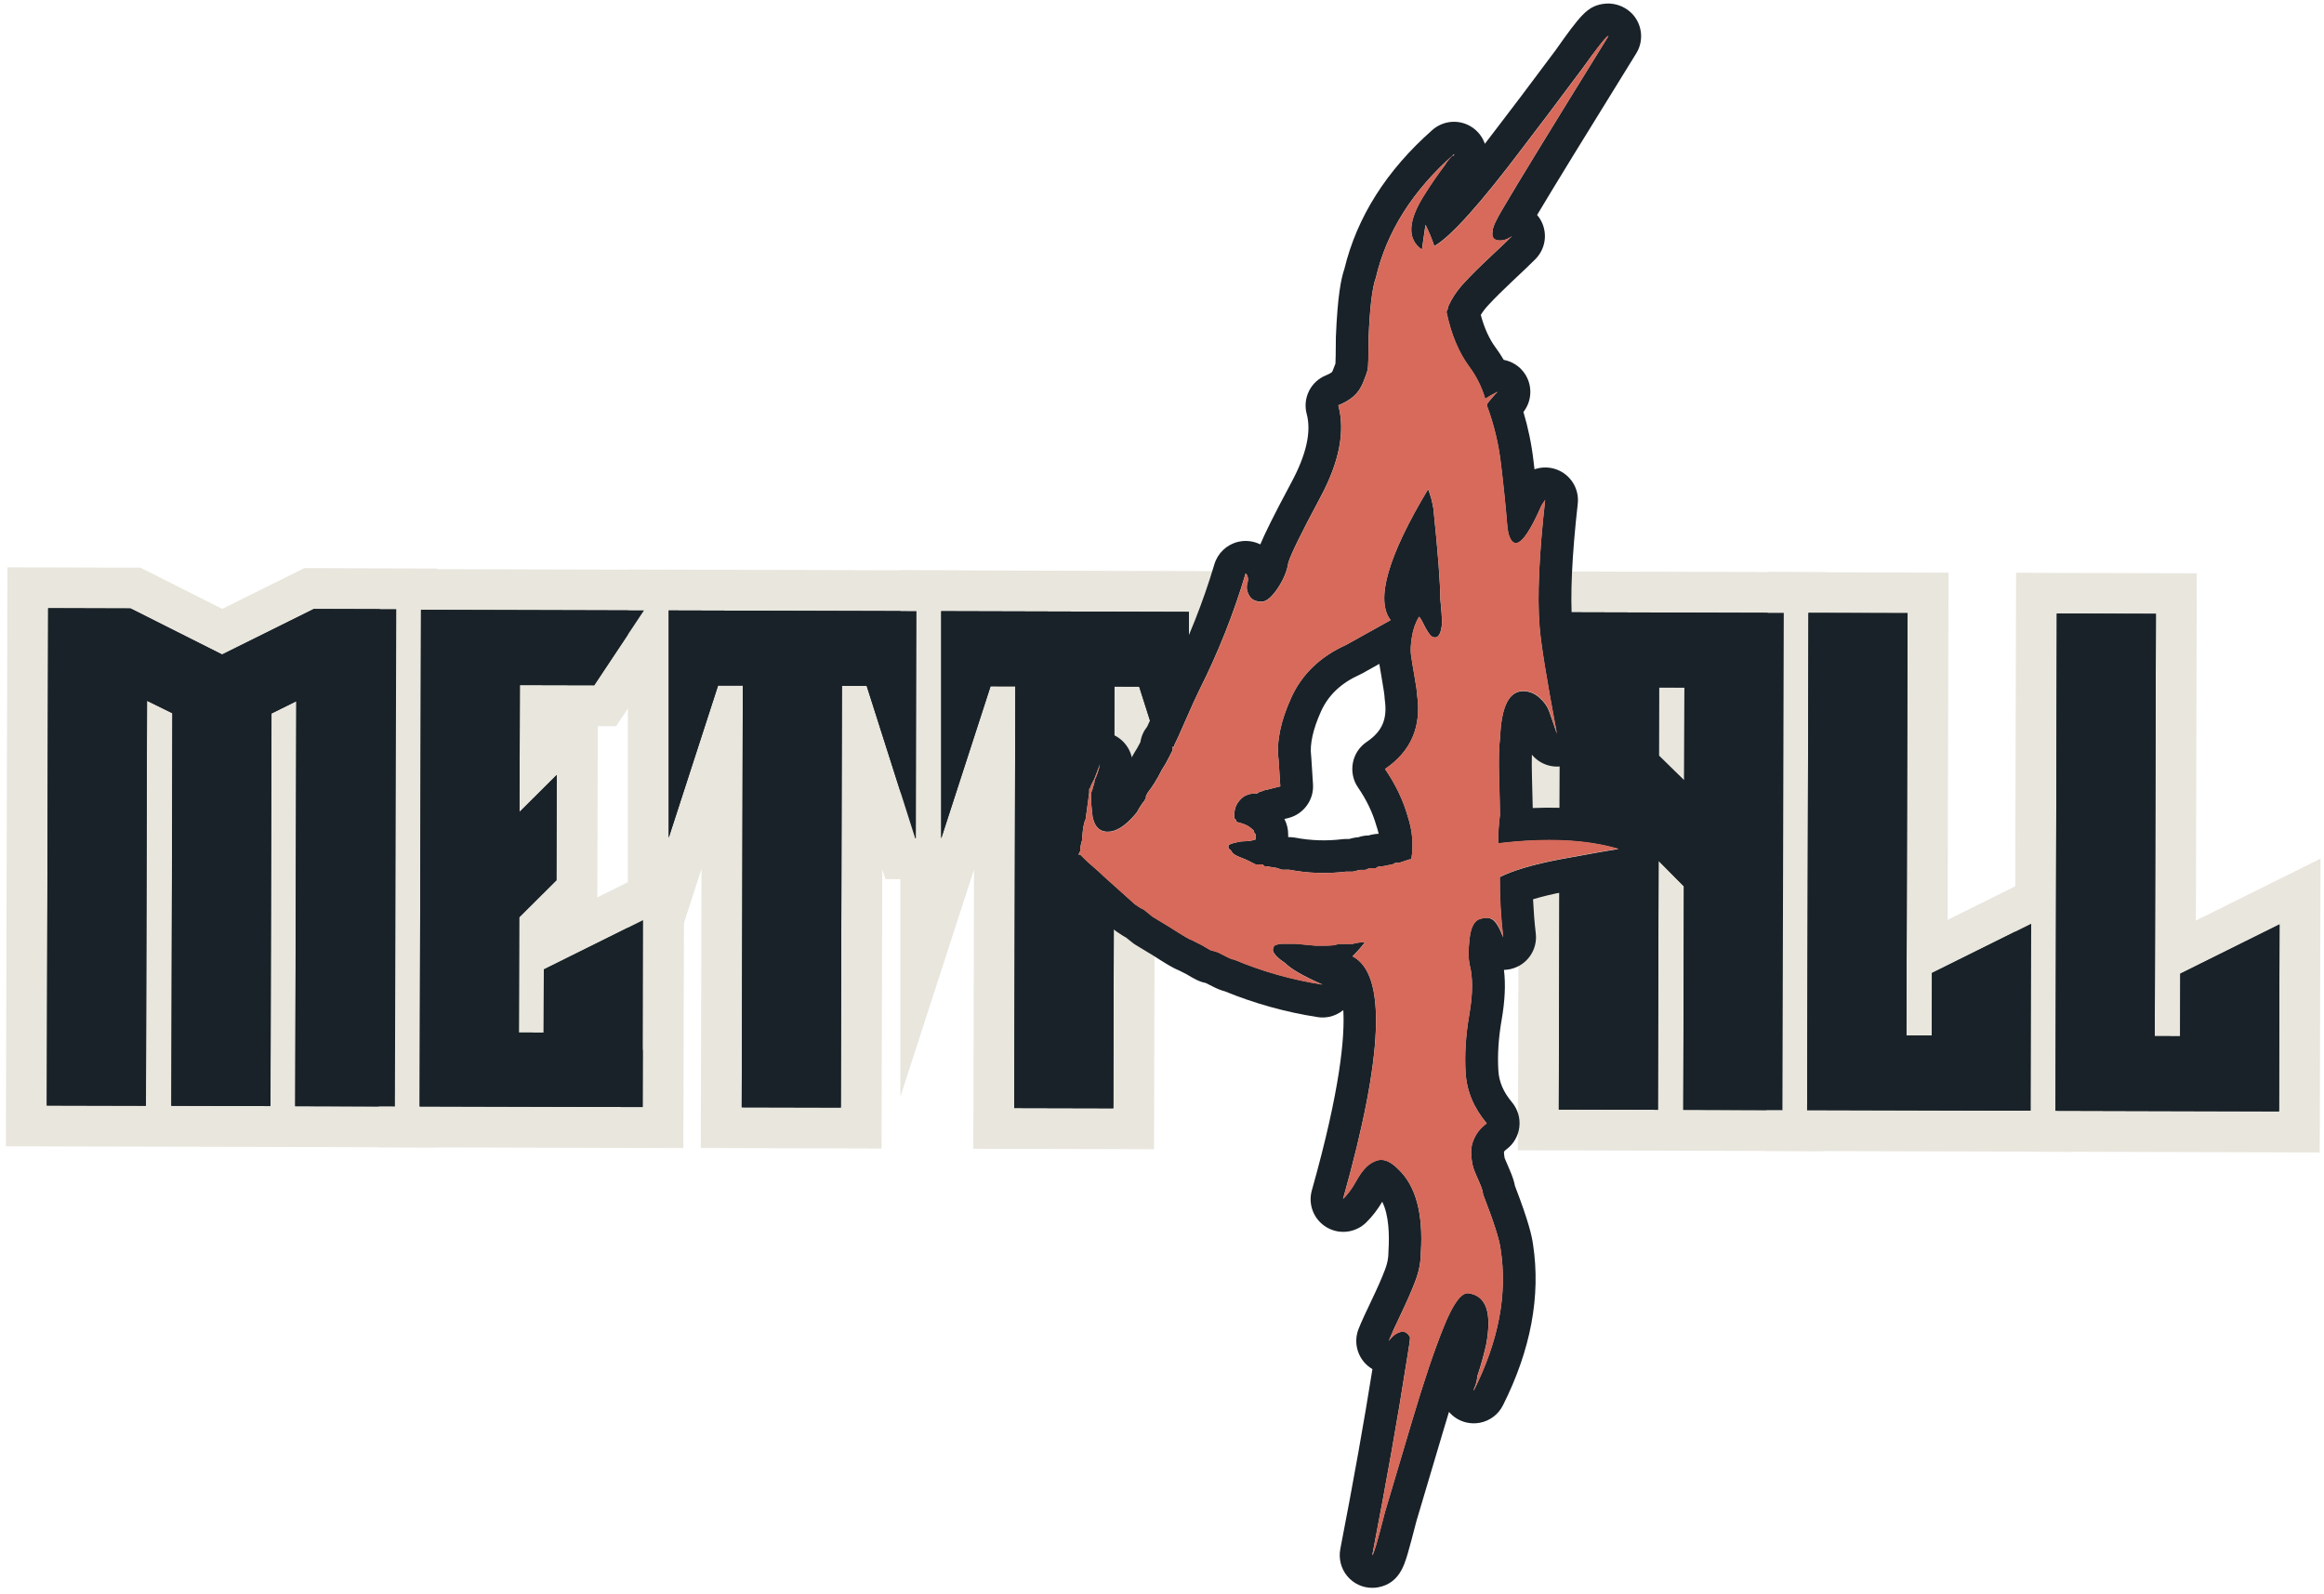 <?xml version="1.0" encoding="utf-8"?>
<!-- Generator: Adobe Illustrator 27.2.0, SVG Export Plug-In . SVG Version: 6.00 Build 0)  -->
<svg version="1.1" xmlns="http://www.w3.org/2000/svg" xmlns:xlink="http://www.w3.org/1999/xlink" x="0px" y="0px"
	 viewBox="0 0 382 262" style="enable-background:new 0 0 450 450;" xml:space="preserve">
<g transform="translate(-32, -92)">
	<g id="Background">
	</g>
	<g id="Objects">
		<g>
			<g>
				<g>
					<polygon style="fill:#192228;" points="36.34,277.08 36.57,188.63 54.26,188.68 68.51,195.85 82.81,188.75 100.49,188.8 
						100.26,277.25 				"/>
					<path style="fill:#E8E6DD;" d="M39.92,191.99l13.54,0.04l15.05,7.57l15.09-7.49l13.54,0.04l-0.22,81.75l-16.39-0.04l0.18-66.58
						l-4.08,2.02l-0.17,64.54l-16.29-0.04l0.17-64.54l-4.17-2.05l-0.18,66.58l-16.29-0.04L39.92,191.99 M33.23,185.27l-0.02,6.71
						l-0.22,81.75l-0.02,6.71l6.71,0.02l16.29,0.04l4.84,0.01l12.98,0.03l0,0l0.09,0l2.54,0.01l6.71,0.02l13.76,0.04l6.71,0.02
						l0.02-6.71l0.22-81.75l0.02-6.71l-6.71-0.02l-13.54-0.04l-1.58,0l-1.42,0.7l-12.08,6l-12.05-6.07l-1.41-0.71l-1.58,0
						l-13.54-0.04L33.23,185.27L33.23,185.27z"/>
				</g>
				<g>
					<polygon style="fill:#192228;" points="97.62,277.25 97.85,188.89 144.09,189.02 131.46,208.01 120.8,207.98 120.77,217.4 
						126.9,211.31 126.83,238.1 120.7,244.19 120.69,247.96 141.08,237.84 140.97,277.36 				"/>
					<path style="fill:#E8E6DD;" d="M101.2,192.26l36.65,0.1l-8.18,12.3l-12.22-0.03l-0.06,20.87l6.12-6.09l-0.05,17.31l-6.12,6.09
						l-0.05,18.94l4.07,0.01l0.03-10.38l16.31-8.1L137.63,274l-36.65-0.1L101.2,192.26 M94.51,185.53l-0.02,6.71l-0.22,81.65
						l-0.02,6.71l6.71,0.02l36.65,0.1l6.71,0.02l0.02-6.71l0.08-30.74l0.03-10.85l-9.72,4.83l-4.58,2.27l0.03-0.03l0.01-2.78
						l0.05-17.31l0.02-8.05l3.01,0.01l2-3l8.18-12.3l6.91-10.39l-12.47-0.03l-36.65-0.1L94.51,185.53L94.51,185.53z"/>
				</g>
				<g>
					<polygon style="fill:#192228;" points="150.55,277.39 150.72,213.43 138.57,250.95 138.56,189 186,189.13 185.88,233.2 
						180.08,233.18 179.24,230.85 173.72,213.49 173.55,277.45 				"/>
					<path style="fill:#E8E6DD;" d="M141.92,192.36l40.72,0.11l-0.1,37.36l-0.1,0l-7.98-25.07l-4.07-0.01l-0.18,69.33l-16.29-0.04
						l0.18-69.33l-4.07-0.01l-8.11,25.02L141.92,192.36 M135.21,185.64l0,6.72l0,37.36l0,42.44l12.1-37.33l-0.1,39.19l-0.02,6.71
						l6.71,0.02l16.29,0.04l6.71,0.02l0.02-6.71l0.1-39.19l0.51,1.62l4.89,0.01l0.1,0l6.71,0.02l0.02-6.71l0.1-37.36l0.02-6.71
						l-6.71-0.02l-40.72-0.11L135.21,185.64L135.21,185.64z"/>
				</g>
				<g>
					<polygon style="fill:#192228;" points="195.34,277.51 195.51,213.55 183.36,251.07 183.35,189.12 230.79,189.25 230.67,233.28 
						224.88,233.33 224.03,230.97 218.51,213.61 218.34,277.57 				"/>
					<path style="fill:#E8E6DD;" d="M186.71,192.48l40.72,0.11l-0.1,37.36l-0.1,0l-7.98-25.07l-4.07-0.01l-0.18,69.33l-16.29-0.04
						l0.18-69.33l-4.07-0.01l-8.11,25.02L186.71,192.48 M180,185.76l0,6.72l0,37.36l0,42.44l12.1-37.33l-0.1,39.19l-0.02,6.71
						l6.71,0.02l16.29,0.04l6.71,0.02l0.02-6.71l0.1-39.19l0.51,1.62l4.89,0.01l0.1,0l6.71,0.02l0.02-6.71l0.1-37.36l0.02-6.71
						l-6.71-0.02l-40.72-0.11L180,185.76L180,185.76z"/>
				</g>
				<g>
					
						<rect x="262.48" y="211.85" transform="matrix(2.655854e-03 -1 1 2.655854e-03 72.322 539.665)" style="fill:#192228;" width="88.46" height="43.46"/>
					<path style="fill:#E8E6DD;" d="M288.44,192.65l36.75,0.1l-0.22,81.75l-16.29-0.04l0.1-36.75l-4.16-4.19l-0.11,40.93l-16.29-0.04
						L288.44,192.65 M308.83,220.3l0.04-15.27l-4.17-0.01l-0.03,11.2L308.83,220.3 M281.76,185.93l-0.02,6.71l-0.22,81.75l-0.02,6.71
						l6.71,0.02l16.29,0.04l6.71,0.02l13.76,0.04l6.71,0.02l0.02-6.71l0.22-81.75l0.02-6.71l-6.71-0.02l-36.75-0.1L281.76,185.93
						L281.76,185.93z"/>
				</g>
				<g>
					<polygon style="fill:#192228;" points="325.68,277.85 325.92,189.4 348.92,189.46 348.76,248.62 369.25,238.45 369.14,277.97 
										"/>
					<path style="fill:#E8E6DD;" d="M329.26,192.76l16.29,0.04l-0.19,69.43l4.17,0.01l0.03-10.28l16.31-8.1l-0.08,30.74l-36.75-0.1
						L329.26,192.76 M322.58,186.04l-0.02,6.71l-0.22,81.75l-0.02,6.71l6.71,0.02l36.75,0.1l6.71,0.02l0.02-6.71l0.08-30.74
						l0.03-10.85l-9.72,4.83l-10.77,5.35l0.13-50.38l0.02-6.71l-6.71-0.02l-16.29-0.04L322.58,186.04L322.58,186.04z"/>
				</g>
				<g>
					<polygon style="fill:#192228;" points="366.5,277.96 366.74,189.51 389.73,189.57 389.58,248.73 410.07,238.56 409.96,278.08 
										"/>
					<path style="fill:#E8E6DD;" d="M370.08,192.87l16.29,0.04l-0.19,69.43l4.17,0.01l0.03-10.28l16.31-8.1l-0.08,30.74l-36.75-0.1
						L370.08,192.87 M363.39,186.15l-0.02,6.71l-0.22,81.75l-0.02,6.71l6.71,0.02l36.75,0.1l6.71,0.02l0.02-6.71l0.08-30.74
						l0.03-10.85l-9.72,4.83l-10.77,5.35l0.13-50.38l0.02-6.71l-6.71-0.02l-16.29-0.04L363.39,186.15L363.39,186.15z"/>
				</g>
			</g>
			<g>
				<path style="fill:#192228;" d="M80.52,273.85l0.18-66.58l-4.08,2.02l-0.17,64.54l-16.29-0.04l0.17-64.54l-4.17-2.05l-0.18,66.58
					l-16.29-0.04l0.22-81.75l13.54,0.04l15.05,7.57l15.09-7.49l13.54,0.04l-0.22,81.75L80.52,273.85z"/>
				<path style="fill:#192228;" d="M117.45,204.62l-0.06,20.87l6.12-6.09l-0.05,17.31l-6.12,6.09l-0.05,18.94l4.07,0.01l0.03-10.38
					l16.31-8.1L137.63,274l-36.65-0.1l0.22-81.65l36.65,0.1l-8.18,12.3L117.45,204.62z"/>
				<path style="fill:#192228;" d="M182.64,192.47l-0.1,37.36l-0.1,0l-7.98-25.07l-4.07-0.01l-0.18,69.33l-16.29-0.04l0.18-69.33
					l-4.07-0.01l-8.11,25.02l0-37.36L182.64,192.47z"/>
				<path style="fill:#192228;" d="M227.43,192.59l-0.1,37.36l-0.1,0l-7.98-25.07l-4.07-0.01l-0.18,69.33l-16.29-0.04l0.18-69.33
					l-4.07-0.01l-8.11,25.02l0-37.36L227.43,192.59z"/>
				<path style="fill:#192228;" d="M308.69,274.46l0.1-36.75l-4.16-4.19l-0.11,40.93l-16.29-0.04l0.22-81.75l36.75,0.1l-0.22,81.75
					L308.69,274.46z M308.87,205.03l-4.17-0.01l-0.03,11.2l4.16,4.08L308.87,205.03z"/>
				<path style="fill:#192228;" d="M345.55,192.8l-0.19,69.43l4.17,0.01l0.03-10.28l16.31-8.1l-0.08,30.74l-36.75-0.1l0.22-81.75
					L345.55,192.8z"/>
				<path style="fill:#192228;" d="M386.37,192.91l-0.19,69.43l4.17,0.01l0.03-10.28l16.31-8.1l-0.08,30.74l-36.75-0.1l0.22-81.75
					L386.37,192.91z"/>
			</g>
			<g>
				<g>
					<g>
						<path style="fill:#E8E6DD;" d="M258.08,350.33c-0.17,0.03-0.35,0.05-0.52,0.05c-0.8,0-1.56-0.36-2.06-0.98
							c-0.51-0.62-0.71-1.43-0.56-2.21c2.34-12.12,4.23-22.76,5.6-31.63c0.02-0.15,0.05-0.29,0.07-0.43
							c-0.55,0.07-1.13-0.04-1.64-0.33c-1.17-0.66-1.67-2.09-1.17-3.34c0.42-1.05,1.13-2.62,2.12-4.67c0.96-2.01,1.7-3.7,2.25-5.17
							c0.48-1.26,0.71-2.48,0.71-3.72c0-0.05,0-0.11,0-0.16c0.35-5.54-0.63-9.43-2.91-11.57c-0.49-0.49-0.8-0.68-0.93-0.75
							c-0.21,0.08-0.4,0.21-0.58,0.39c-0.27,0.27-0.72,0.81-1.29,1.86c-0.7,1.28-1.54,2.41-2.5,3.37c-0.39,0.39-0.88,0.64-1.39,0.73
							c-0.62,0.12-1.29,0.02-1.86-0.32c-1.05-0.62-1.56-1.87-1.22-3.04c8.72-30.99,4.43-35.99,2.9-36.78
							c-0.64-0.33-1.11-0.9-1.32-1.58c-0.51,0.09-1.11,0.13-1.81,0.12l-1.75,0c-0.08,0-0.16,0-0.24-0.01l-0.27-0.03
							c0.71,0.37,1.61,0.81,2.75,1.31c1.23,0.54,1.87,1.92,1.5,3.21c-0.29,0.99-1.11,1.7-2.07,1.88c-0.3,0.06-0.61,0.06-0.92,0.02
							c-5.11-0.8-10.11-2.2-14.86-4.16c-0.42-0.09-0.87-0.26-1.37-0.51l-1.56-0.78c-0.16-0.05-0.29-0.09-0.38-0.12
							c-0.65-0.09-1.25-0.43-2.5-1.19l-1.4-0.71c-0.68-0.24-1.7-0.85-3.98-2.31l-2.85-1.72c-0.1-0.06-0.2-0.13-0.3-0.21l-1.23-0.99
							l-0.33-0.16c-0.1-0.05-0.2-0.11-0.29-0.17l-0.87-0.58c-0.1-0.07-0.2-0.15-0.29-0.23c0,0-5.3-4.74-5.33-4.77
							c-0.36-0.35-0.84-0.8-1.46-1.33c-0.98-0.84-1.3-1.15-1.48-1.33l-0.27-0.27c-0.51-0.21-0.95-0.58-1.26-1.07
							c-0.49-0.79-0.53-1.78-0.11-2.61l0.04-0.08c0.04-0.5,0.14-1,0.28-1.49c0.02-0.45,0.08-1,0.16-1.65
							c0.1-0.83,0.27-1.53,0.49-2.12l0.52-3.83l0-0.4c0-0.53,0.16-1.04,0.45-1.48c0.04-0.1,0.08-0.19,0.12-0.29l0.53-1.05l0.83-2.2
							c0.34-0.9,1.12-1.51,2-1.69c0.4-0.08,0.83-0.06,1.25,0.06c1.34,0.39,2.16,1.74,1.89,3.11c-0.2,1-0.5,1.94-0.88,2.8
							c-0.06,0.39-0.16,0.78-0.31,1.16c-0.05,0.26-0.12,0.52-0.23,0.77c0.01,0.93,0.09,1.93,0.24,2.99c0.01,0.05,0.03,0.1,0.04,0.14
							c0.32-0.1,1.1-0.49,2.35-1.99c0.23-0.43,0.53-0.92,0.91-1.47c0.06-0.09,0.12-0.17,0.19-0.25c0.05-0.21,0.12-0.42,0.22-0.62
							l0.29-0.58c0.08-0.17,0.19-0.33,0.3-0.47c0.66-0.82,1.35-1.94,2.04-3.31c0.05-0.1,0.1-0.19,0.17-0.28
							c0.32-0.49,0.66-1.08,1.01-1.76l0.3-0.6c0.02-0.71,0.3-1.35,0.76-1.82c0.34-0.7,0.74-1.6,1.21-2.67
							c1.41-3.2,2.29-5.15,2.71-5.97c3.04-6.04,5.54-12.35,7.44-18.75c0.27-0.91,1-1.61,1.92-1.84c0.05-0.01,0.09-0.02,0.14-0.03
							c0.88-0.17,1.79,0.11,2.42,0.75c0.74,0.75,1.13,1.73,1.15,2.79c0.71-1.08,1.14-2.1,1.28-3.03c0.02-0.12,0.04-0.24,0.08-0.35
							c0.29-0.99,1.17-3.24,5.49-11.29c2.77-5.17,3.69-9.6,2.73-13.17c-0.36-1.32,0.33-2.69,1.6-3.19c0.69-0.27,1.27-0.61,1.73-1
							c0.34-0.3,0.63-0.72,0.86-1.29c0.39-0.96,0.54-1.42,0.6-1.61c0.03-0.26,0.09-1.25,0.1-4.67c0.28-6.91,0.86-9.42,1.3-10.66
							c1.91-8.02,6.51-15.29,13.67-21.59c0.37-0.32,0.81-0.53,1.27-0.62c0.54-0.1,1.1-0.04,1.62,0.19c0.96,0.44,1.58,1.4,1.57,2.45
							c0,1.09-0.56,2.03-1.44,2.55c-0.24,0.27-0.31,0.39-0.31,0.4c-0.07,0.15-0.15,0.27-0.25,0.4c-1.13,1.5-2.17,3.01-3.09,4.46
							c-0.32,0.48-0.63,1-0.91,1.51c0.43,0.26,0.79,0.64,1.03,1.11c0.06,0.12,0.12,0.24,0.18,0.36c2.14-2.07,5.65-6.02,11.33-13.55
							c1.93-2.5,5.08-6.67,9.64-12.78c4.2-5.97,4.78-6.33,5.97-6.56c0.87-0.17,1.82,0.12,2.45,0.74c0.89,0.88,1.05,2.26,0.4,3.32
							c-9.28,14.99-15.08,24.46-17.22,28.14c-0.15,0.24-0.28,0.47-0.4,0.67c0.58,0.11,1.14,0.41,1.55,0.89
							c0.92,1.07,0.86,2.66-0.14,3.65c-0.79,0.79-2.03,1.97-3.71,3.54c-1.6,1.5-2.98,2.87-4.1,4.08c-0.87,0.94-1.54,1.9-2,2.87
							c-0.02,0.11-0.05,0.22-0.09,0.33c0.69,2.93,1.73,5.35,3.11,7.2c0.72,0.96,1.34,2,1.87,3.09c0.04-0.01,0.08-0.02,0.12-0.03
							c1.01-0.19,2.06,0.2,2.69,1.07c0.77,1.07,0.64,2.54-0.29,3.47c-0.22,0.22-0.45,0.47-0.69,0.74c0.98,2.91,1.66,5.93,2.01,8.99
							c0.19,1.56,0.38,3.27,0.57,5.13c0.09,0.9,0.17,1.71,0.24,2.45c0.23-0.47,0.47-1.01,0.74-1.63c0.06-0.15,0.14-0.29,0.23-0.42
							l0.58-0.87c0.41-0.61,1.04-1.01,1.72-1.14c0.47-0.09,0.96-0.06,1.43,0.12c1.16,0.43,1.88,1.59,1.74,2.82
							c-0.97,8.72-1.28,15.5-0.92,20.17c0.18,2.6,1.13,8.47,2.83,17.48c0.26,1.39-0.6,2.74-1.96,3.09c-0.06,0.01-0.11,0.03-0.17,0.04
							c-1.31,0.25-2.63-0.51-3.05-1.79c-0.56-1.71-0.99-2.94-1.27-3.7c-0.13-0.34-0.43-0.73-0.86-1.11
							c-0.35-0.31-0.63-0.35-0.85-0.35l0,0c-0.03,0.01-0.95,0.78-1.12,4.99c0,0.08-0.01,0.16-0.02,0.23
							c-0.18,1.42-0.23,3.63-0.14,6.57c0.09,3.23,0.13,5.11,0.13,5.91c0,0.11-0.01,0.22-0.02,0.34c-0.06,0.44-0.11,0.89-0.14,1.34
							c6.94-0.56,12.9-0.11,17.75,1.34c1.21,0.36,2,1.51,1.91,2.77c-0.09,1.21-0.98,2.21-2.17,2.43c-0.04,0.01-0.09,0.02-0.13,0.02
							c-0.93,0.13-3.24,0.51-8.92,1.56l-0.62,0.12c-3.17,0.61-5.73,1.29-7.66,2.03c0.05,2.62,0.23,5.25,0.52,7.84
							c0.16,1.35-0.72,2.6-2.04,2.92c-0.04,0.01-0.08,0.02-0.12,0.03c-1.28,0.25-2.56-0.47-3.02-1.7c-0.11-0.3-0.21-0.54-0.3-0.75
							c-0.02,0.12-0.04,0.25-0.05,0.39c-0.21,1.82-0.13,2.76-0.06,3.18c0.66,2.53,0.66,5.59,0,9.35c-0.55,3.18-0.75,6.2-0.57,8.98
							c0.15,2.45,1.08,4.65,2.84,6.74c0.48,0.57,0.7,1.3,0.62,2.04c-0.09,0.74-0.47,1.4-1.06,1.84c-0.48,0.36-0.83,0.72-1.03,1.07
							c-0.29,0.5-0.38,0.82-0.41,1c-0.04,0.24-0.07,0.63,0.01,1.26c0.09,0.73,0.2,1.08,0.26,1.23c0.19,0.49,0.46,1.13,0.83,1.95
							c0.42,0.96,0.66,1.71,0.76,2.36c2.32,6.03,2.78,8.21,2.92,9.33c1.22,7.83-0.36,16.21-4.7,24.82c-0.38,0.76-1.09,1.28-1.89,1.43
							c-0.37,0.07-0.75,0.07-1.13-0.02c-1.21-0.29-2.06-1.37-2.06-2.62c0-0.58,0.15-1.17,0.48-1.87c0.1-0.33,0.11-0.47,0.11-0.47
							c0-0.29,0.05-0.56,0.14-0.84c0.55-1.63,1.02-3.3,1.4-4.98c0.67-3.6,0.07-4.73-0.08-4.94c-0.36,0.51-0.97,1.55-1.8,3.61
							c-1.53,3.78-3.28,8.99-5.2,15.47c-0.59,1.95-2.06,6.89-4.41,14.84C260.3,348.97,260.05,349.95,258.08,350.33
							C258.08,350.33,258.08,350.33,258.08,350.33z M258.16,231.81c0.24-0.05,0.48-0.07,0.74-0.07c0.05,0,0.12-0.01,0.19-0.03
							l0.16-0.04c0.21-0.05,0.38-0.09,0.54-0.12c0.08-0.02,0.16-0.03,0.23-0.04l0.15-0.07c0.22-0.11,0.45-0.19,0.69-0.23
							c0.17-0.03,0.34-0.05,0.51-0.05l0.13,0c0.03-1.34-0.18-2.68-0.63-4.04c-0.72-2.54-1.86-4.92-3.43-7.19
							c-0.41-0.59-0.56-1.31-0.43-2.02c0.13-0.7,0.54-1.32,1.13-1.72c3.43-2.32,4.74-5.38,4.12-9.61c-0.02-0.13-0.03-0.26-0.03-0.4
							c0-0.05-0.03-0.55-0.39-2.59c-0.29-1.69-0.49-2.89-0.59-3.59c-0.13-0.89-0.09-1.99,0.12-3.43l-6.78,3.77
							c-0.07,0.04-0.13,0.07-0.2,0.1c-3.7,1.67-6.22,4.08-7.71,7.38c-1.54,3.4-2.16,6.34-1.85,8.73c0.01,0.06,0.01,0.12,0.02,0.18
							l0.28,4.37c0.08,1.29-0.77,2.46-2.03,2.78c0,0-2.43,0.6-2.47,0.61c-0.03,0.01-0.07,0.01-0.11,0.02
							c-0.03,0.01-0.05,0.03-0.08,0.04c-0.1,0.05-0.2,0.09-0.3,0.13c-0.29,0.19-0.62,0.33-0.97,0.39c-0.17,0.03-0.34,0.05-0.52,0.05
							l-0.29,0c-0.09,0-0.18,0.01-0.27,0.02c-0.06,0.01-0.11,0.03-0.16,0.05c0.06,0.03,0.11,0.05,0.17,0.08
							c0.66,0.34,1.28,0.8,1.87,1.38c0.29,0.29,0.5,0.63,0.64,1.01c0.29,0.43,0.44,0.95,0.44,1.47l0,0.88c0,0.59-0.19,1.14-0.52,1.59
							c0.15,0.06,0.29,0.13,0.42,0.22c0.33,0.05,0.76,0.12,1.34,0.22c0.14,0.02,0.28,0.06,0.42,0.1l0.46,0.15l0.73,0
							c0.17,0,0.33,0.02,0.5,0.05c2.82,0.54,5.68,0.63,8.49,0.29c0.11-0.01,0.22-0.02,0.33-0.02l0.83,0c0,0,0.94-0.23,0.98-0.24
							c0.17-0.03,0.34-0.05,0.51-0.05l0.24,0c0.22-0.11,0.46-0.19,0.7-0.24c0.17-0.03,0.34-0.05,0.52-0.05l0.43,0
							C257.66,231.93,257.91,231.86,258.16,231.81z M265.41,180.44c-4.22,8.57-3.19,11.21-2.68,11.89c0.01,0.01,0.02,0.02,0.02,0.03
							c0.07-0.12,0.13-0.24,0.2-0.36c0.39-0.65,1.05-1.11,1.79-1.25c0.06-0.01,0.13-0.02,0.2-0.03c0.39-0.05,0.79,0,1.15,0.12
							c0-0.02-0.01-0.05-0.01-0.07c-0.01-0.1-0.01-0.19-0.02-0.29C266.08,188.62,265.86,185.26,265.41,180.44z"/>
						<path style="fill:#192228;" d="M296.32,97.94c0.02,0,0.04,0,0.05,0.01c-9.36,15.12-15.11,24.52-17.26,28.2
							c-1.17,1.94-1.76,3.2-1.76,3.78c-0.2,0.97,0.09,1.51,0.87,1.6c0.28,0.04,0.57,0.03,0.85-0.03c0.49-0.09,0.99-0.33,1.48-0.7
							c-0.78,0.78-2,1.94-3.65,3.48c-1.66,1.55-3.07,2.95-4.23,4.21c-1.17,1.26-2.05,2.57-2.63,3.92c0,0.2-0.1,0.49-0.29,0.87
							c0.76,3.69,2.02,6.7,3.76,9.04c1.16,1.56,2.03,3.31,2.61,5.25c0.58-0.39,1.26-0.77,2.04-1.16c-0.58,0.58-1.17,1.26-1.75,2.03
							l0,0.29c1.16,3.11,1.92,6.32,2.3,9.62c0.19,1.56,0.38,3.25,0.57,5.1c0.19,1.85,0.33,3.35,0.42,4.51
							c0.09,1.17,0.24,1.94,0.43,2.33c0.31,0.75,0.7,1.08,1.17,0.99c1-0.19,2.36-2.26,4.09-6.21l0.58-0.87
							c-1,8.93-1.31,15.82-0.93,20.67c0.18,2.72,1.14,8.64,2.86,17.77c-0.58-1.75-1.01-3.01-1.3-3.79c-0.29-0.77-0.82-1.5-1.6-2.19
							c-0.78-0.68-1.65-1.02-2.62-1.03c-0.19,0-0.38,0.02-0.56,0.05c-1.98,0.38-3.06,2.88-3.25,7.51c-0.2,1.56-0.26,3.89-0.16,6.99
							c0.09,3.11,0.13,5.05,0.13,5.82c-0.2,1.55-0.3,3.11-0.3,4.66c7.96-0.95,14.56-0.64,19.8,0.93c-1.36,0.19-4.37,0.72-9.03,1.58
							c-0.22,0.04-0.43,0.08-0.65,0.12c-4.34,0.83-7.62,1.8-9.85,2.91c-0.01,3.3,0.17,6.6,0.56,9.9c-0.58-1.55-1.16-2.52-1.74-2.92
							c-0.42-0.28-0.94-0.36-1.55-0.24c-0.24,0.05-0.5,0.12-0.78,0.23c-0.78,0.39-1.27,1.45-1.46,3.2c-0.2,1.75-0.2,3.11-0.01,4.08
							c0.58,2.14,0.57,4.91-0.02,8.3c-0.59,3.4-0.8,6.6-0.61,9.61c0.18,3.01,1.34,5.78,3.47,8.31c-0.78,0.58-1.36,1.21-1.75,1.89
							c-0.39,0.68-0.64,1.31-0.73,1.89c-0.1,0.58-0.1,1.26-0.01,2.04c0.09,0.78,0.24,1.41,0.43,1.89c0.19,0.49,0.48,1.17,0.87,2.04
							c0.38,0.87,0.58,1.51,0.58,1.89c1.74,4.47,2.7,7.48,2.89,9.04c1.15,7.38-0.33,15.14-4.43,23.28c0-0.19,0.1-0.48,0.29-0.87
							c0.19-0.58,0.29-1.06,0.3-1.46c0.59-1.75,1.07-3.49,1.47-5.24c0.98-5.24,0.02-8.05-2.89-8.45c-0.12-0.02-0.25-0.02-0.37,0.01
							c-1.08,0.21-2.32,2.04-3.72,5.52c-1.57,3.88-3.33,9.12-5.28,15.71c-0.59,1.94-2.06,6.88-4.41,14.84
							c-1.17,4.62-1.85,6.94-2.05,6.98c0,0,0,0,0,0c2.36-12.22,4.23-22.8,5.62-31.73c0.39-2.33,0.59-3.68,0.59-4.08
							c-0.36-0.72-0.85-1.03-1.47-0.91c-0.04,0.01-0.09,0.02-0.13,0.03c-0.68,0.19-1.31,0.68-1.9,1.45c0.39-0.97,1.07-2.47,2.05-4.51
							c0.97-2.04,1.76-3.83,2.34-5.38c0.59-1.55,0.88-3.1,0.89-4.66c0.4-6.41-0.84-10.97-3.75-13.7c-1.16-1.17-2.23-1.65-3.2-1.47
							c0,0,0,0,0,0c-0.78,0.19-1.46,0.58-2.04,1.16c-0.58,0.58-1.17,1.41-1.75,2.47c-0.59,1.07-1.27,1.99-2.05,2.76
							c6.66-23.66,7.18-36.96,1.56-39.89c0.78-0.77,1.46-1.55,2.04-2.32c-0.51,0-0.97,0.04-1.4,0.12c-0.23,0.04-0.44,0.1-0.64,0.16
							c-0.39,0-1.16,0-2.33-0.01c-0.15,0.07-0.34,0.13-0.58,0.18c-0.38,0.07-0.86,0.11-1.46,0.11c-0.2,0-0.39,0-0.58,0
							c-0.58,0-0.97,0-1.16,0l-3.2-0.3c-0.78,0-1.46,0-2.04-0.01c-0.28,0-0.54,0.02-0.78,0.07c-0.25,0.05-0.48,0.12-0.67,0.22
							c-0.2,0.19-0.29,0.49-0.29,0.87c0.19,0.58,0.87,1.27,2.03,2.04c0.97,0.98,3,2.15,6.11,3.51c-5.05-0.79-9.9-2.16-14.55-4.12
							c-0.2,0-0.49-0.1-0.87-0.29l-0.58-0.29l-1.16-0.59c-0.58-0.19-0.92-0.29-1.02-0.29c-0.1,0-0.63-0.29-1.6-0.88l-1.74-0.88
							c-0.2,0-1.36-0.68-3.49-2.05l-1.45-0.88l-1.45-0.88l-1.45-1.17l-0.58-0.29l-0.87-0.58l-2.61-2.34l-2.61-2.34
							c-0.39-0.39-0.92-0.88-1.6-1.46c-0.68-0.58-1.12-0.97-1.31-1.17l-0.58-0.58l-0.29-0.29l-0.29,0l0.29-0.58
							c0-0.58,0.1-1.16,0.3-1.75c0-0.39,0.05-0.97,0.15-1.75c0.1-0.77,0.25-1.36,0.44-1.75l0.59-4.37l0-0.29l0-0.29
							c0.19-0.19,0.29-0.39,0.29-0.58c0.19-0.39,0.39-0.77,0.59-1.16l0.88-2.33c-0.2,0.97-0.49,1.85-0.88,2.62
							c0,0.39-0.1,0.78-0.29,1.16c0,0.2-0.05,0.39-0.15,0.58c-0.1,0.2-0.15,0.39-0.15,0.58c0,1.16,0.09,2.43,0.28,3.79
							c0.38,1.75,1.35,2.53,2.91,2.34c0.06-0.01,0.12-0.02,0.17-0.03c1.31-0.25,2.71-1.31,4.2-3.16c0.19-0.39,0.48-0.87,0.88-1.45
							c0.19-0.19,0.39-0.48,0.58-0.87l0-0.29l0.29-0.58c0.78-0.97,1.56-2.23,2.34-3.78c0.39-0.58,0.78-1.26,1.17-2.04
							c0.19-0.39,0.39-0.77,0.59-1.16l0-0.58l0.29,0l0-0.29c0.39-0.77,0.88-1.84,1.46-3.2c1.36-3.1,2.24-5.04,2.64-5.82
							c3.12-6.2,5.66-12.6,7.62-19.2c0.39,0.39,0.48,0.93,0.29,1.6c-0.2,0.68-0.1,1.36,0.29,2.04c0.38,0.68,1.06,1.02,2.04,1.02
							c0.08,0,0.17-0.01,0.25-0.02c0.71-0.14,1.5-0.85,2.38-2.15c0.97-1.45,1.56-2.86,1.76-4.22c0.39-1.35,2.15-4.94,5.27-10.76
							c3.12-5.82,4.11-10.86,2.95-15.13c0.97-0.38,1.8-0.87,2.48-1.45c0.68-0.58,1.21-1.35,1.61-2.33c0.39-0.97,0.63-1.64,0.73-2.04
							c0.1-0.39,0.15-2.13,0.16-5.24c0.2-5.05,0.6-8.34,1.19-9.9c1.77-7.57,6.05-14.35,12.87-20.35c0,0.16-0.07,0.26-0.21,0.28
							c-0.03,0.01-0.06,0.01-0.09,0.01c-0.58,0.58-0.98,1.07-1.17,1.45c-1.17,1.55-2.24,3.1-3.22,4.65
							c-2.92,4.46-3.13,7.56-0.61,9.32c0.19-1.35,0.39-2.72,0.59-4.08c0.58,1.17,1.06,2.33,1.45,3.5c2.72-1.54,7.59-6.97,14.6-16.27
							c1.95-2.52,5.16-6.78,9.64-12.79C294.54,99.85,295.99,98.01,296.32,97.94 M240.14,221.86c-0.05,0-0.1,0.01-0.16,0.02
							c-0.18,0.04-0.42,0.13-0.72,0.27c-0.04,0-0.08,0-0.11,0.01c-0.16,0.03-0.32,0.12-0.47,0.28l-0.29,0
							c-0.28,0-0.54,0.02-0.79,0.07c-0.46,0.09-0.87,0.26-1.25,0.51c-0.98,0.78-1.46,1.74-1.46,2.91c0,0.2,0,0.39,0,0.58l0.29,0.29
							l0,0.29c0.77,0.2,1.35,0.39,1.75,0.59c0.39,0.2,0.77,0.49,1.16,0.88c0,0.2,0.09,0.39,0.29,0.58c0,0.2,0,0.49,0,0.87
							c-0.24,0.08-0.48,0.14-0.72,0.19c-0.34,0.07-0.68,0.1-1.02,0.1c-0.34,0-0.68,0.03-1.02,0.1c-0.24,0.05-0.49,0.11-0.73,0.19
							c-0.05,0-0.1,0.01-0.16,0.02c-0.18,0.04-0.42,0.13-0.72,0.27c-0.2,0.39-0.1,0.68,0.29,0.87c0.19,0.39,0.48,0.68,0.87,0.88
							c0.39,0.2,0.73,0.34,1.02,0.44c0.29,0.1,0.63,0.25,1.02,0.44c0.39,0.2,0.77,0.39,1.16,0.59c0.19,0,0.48,0,0.87,0l0.29,0
							l0.29,0.29c0.19,0,0.87,0.1,2.04,0.3l0.87,0.29l1.16,0c3.1,0.59,6.21,0.7,9.32,0.32l1.16,0l1.17-0.29c0.19,0,0.44,0,0.73,0
							c0.08,0,0.15-0.01,0.22-0.02c0.19-0.04,0.36-0.13,0.51-0.27l1.16,0c0.14-0.14,0.31-0.23,0.51-0.27
							c0.07-0.01,0.14-0.02,0.22-0.02c0.21,0,0.44-0.02,0.71-0.07c0.1-0.02,0.21-0.04,0.31-0.07c0.14-0.03,0.27-0.06,0.38-0.08
							c0.2-0.04,0.37-0.06,0.49-0.06l0.58-0.29l0.58,0l1.75-0.58l0.29,0c0.39-2.33,0.2-4.66-0.56-6.99
							c-0.77-2.72-2.02-5.34-3.76-7.87c4.28-2.9,6.03-6.97,5.27-12.22c0-0.39-0.14-1.41-0.43-3.06c-0.29-1.65-0.48-2.81-0.57-3.5
							c-0.1-0.68-0.05-1.65,0.15-2.91c0.19-1.26,0.59-2.37,1.17-3.35c0.19,0.2,0.44,0.58,0.72,1.17c0.29,0.58,0.53,1.02,0.72,1.31
							c0.19,0.29,0.39,0.54,0.58,0.73c0.28,0.17,0.53,0.23,0.74,0.19c0.53-0.1,0.87-0.84,1.01-2.22c0-0.97-0.09-2.33-0.28-4.08
							c0.01-2.52-0.37-7.47-1.13-14.85c-0.19-1.17-0.48-2.23-0.87-3.21c-6.63,11.05-8.69,18.23-6.17,21.53l-7.29,4.06
							c-4.28,1.93-7.29,4.83-9.05,8.71c-1.76,3.88-2.45,7.27-2.07,10.19l0.28,4.37C241.69,221.47,240.91,221.67,240.14,221.86
							M295.31,92.67c-2.4,0.46-3.52,1.77-7.66,7.65c-4.52,6.06-7.64,10.19-9.54,12.65c-0.72,0.95-1.4,1.84-2.04,2.67
							c-0.47-1.37-1.49-2.52-2.86-3.14c-1.03-0.47-2.16-0.59-3.23-0.38c-0.92,0.18-1.8,0.6-2.53,1.24
							c-7.54,6.64-12.41,14.33-14.47,22.85c-0.53,1.54-1.12,4.33-1.4,11.21c0,0.07,0,0.14,0,0.2c-0.01,2.59-0.05,3.7-0.07,4.16
							c-0.07,0.2-0.21,0.56-0.44,1.13c-0.08,0.2-0.14,0.27-0.14,0.27c-0.2,0.16-0.53,0.35-0.94,0.51c-2.54,1-3.91,3.75-3.2,6.38
							c0.78,2.89-0.06,6.66-2.5,11.2c-3.05,5.69-4.44,8.57-5.13,10.23c-1.04-0.52-2.25-0.7-3.42-0.47c-0.09,0.02-0.19,0.04-0.28,0.06
							c-1.84,0.46-3.31,1.86-3.85,3.68c-1.86,6.25-4.31,12.42-7.27,18.32c-0.27,0.53-0.86,1.76-2.75,6.07
							c-0.44,1.03-0.78,1.77-1.02,2.29c-0.59,0.74-0.98,1.61-1.12,2.55l-0.09,0.18c-0.28,0.55-0.56,1.05-0.83,1.45
							c-0.12,0.18-0.23,0.37-0.33,0.57c-0.06,0.11-0.11,0.22-0.16,0.32c-0.42-1.85-1.81-3.41-3.74-3.97
							c-0.84-0.24-1.69-0.27-2.5-0.12c-1.78,0.34-3.33,1.57-4.01,3.37l-0.78,2.06l-0.02,0.05c-0.15,0.3-0.3,0.6-0.45,0.89
							c-0.04,0.09-0.08,0.18-0.12,0.27c-0.47,0.81-0.73,1.73-0.73,2.68l0,0.23l-0.46,3.36c-0.24,0.71-0.42,1.51-0.54,2.45
							c-0.08,0.58-0.13,1.09-0.16,1.55c-0.1,0.39-0.18,0.79-0.23,1.19c-0.64,1.57-0.49,3.36,0.4,4.82c0.49,0.79,1.16,1.43,1.95,1.87
							c0.22,0.23,0.62,0.59,1.6,1.44c0.68,0.59,1.09,0.97,1.31,1.19c0.07,0.07,0.14,0.13,0.21,0.19l2.61,2.34l2.61,2.34
							c0.18,0.17,0.38,0.32,0.59,0.46l0.87,0.58c0.18,0.12,0.38,0.24,0.58,0.34l0.07,0.04l1.01,0.81c0.19,0.15,0.38,0.29,0.59,0.41
							l1.45,0.88l1.39,0.84c2.06,1.32,3.28,2.08,4.3,2.48l1.17,0.59c1.19,0.72,2.09,1.24,3.17,1.45l0.8,0.4l0.58,0.29
							c0.61,0.31,1.19,0.53,1.76,0.68c4.88,2,10.01,3.43,15.25,4.24c0.63,0.1,1.25,0.08,1.84-0.03c0.88-0.17,1.7-0.56,2.39-1.12
							c0.26,4.31-0.45,12.9-5.17,29.64c-0.66,2.35,0.34,4.84,2.45,6.08c1.16,0.68,2.48,0.88,3.73,0.64c1.02-0.2,1.99-0.69,2.77-1.46
							c0.99-0.98,1.87-2.12,2.62-3.39c1.1,2.19,1.19,5.43,1.03,8.01c-0.01,0.11-0.01,0.22-0.01,0.32c0,0.91-0.18,1.82-0.54,2.77
							c-0.52,1.38-1.25,3.05-2.17,4.96c-1.01,2.1-1.75,3.72-2.19,4.82c-0.99,2.47-0.02,5.3,2.27,6.63
							c-1.34,8.45-3.11,18.39-5.28,29.58c-0.3,1.57,0.11,3.2,1.13,4.44c1.02,1.24,2.54,1.95,4.15,1.94c0.33,0,0.67-0.03,1-0.1
							c3.36-0.65,4.22-3.58,4.8-5.53c0.36-1.22,0.83-3,1.42-5.3c2.36-7.98,3.79-12.79,4.37-14.7c0.34-1.14,0.67-2.23,0.99-3.29
							c0.72,0.84,1.7,1.46,2.83,1.73c0.76,0.18,1.53,0.19,2.26,0.05c1.6-0.31,3.01-1.33,3.78-2.86c4.58-9.1,6.24-17.99,4.95-26.44
							c-0.18-1.36-0.7-3.72-2.97-9.63c-0.15-0.81-0.45-1.68-0.9-2.71c-0.37-0.83-0.63-1.44-0.78-1.83c0,0-0.06-0.17-0.1-0.59
							c-0.03-0.22-0.03-0.36-0.03-0.44c0.02-0.04,0.05-0.1,0.09-0.17c0,0,0,0,0,0c0,0,0.09-0.1,0.31-0.27
							c1.19-0.88,1.96-2.22,2.13-3.69c0.17-1.47-0.27-2.94-1.23-4.08c-1.38-1.64-2.11-3.33-2.22-5.17c-0.16-2.58,0.02-5.39,0.54-8.36
							c0.54-3.11,0.67-5.82,0.38-8.21c0.3-0.01,0.61-0.04,0.91-0.1c0.08-0.02,0.16-0.03,0.24-0.05c2.64-0.63,4.39-3.14,4.08-5.83
							c-0.22-1.86-0.36-3.74-0.45-5.63c1.35-0.41,3.11-0.85,5.42-1.29l0.61-0.11c5.66-1.05,7.91-1.41,8.81-1.54
							c0.09-0.01,0.18-0.03,0.27-0.04c2.37-0.45,4.15-2.44,4.33-4.86c0.19-2.51-1.4-4.82-3.81-5.54c-4.43-1.32-9.69-1.87-15.68-1.62
							c-0.02-1.04-0.06-2.59-0.12-4.79c-0.05-1.7-0.05-3-0.02-3.98c1.22,1.48,3.19,2.24,5.15,1.86c0.11-0.02,0.22-0.05,0.33-0.08
							c2.74-0.71,4.45-3.41,3.93-6.19c-2.09-11.09-2.67-15.44-2.78-17.14c-0.35-4.55-0.05-11.16,0.91-19.71
							c0.27-2.46-1.17-4.78-3.49-5.63c-0.94-0.34-1.92-0.41-2.86-0.23c-0.26,0.05-0.51,0.12-0.76,0.2c-0.06-0.49-0.11-0.96-0.17-1.42
							c-0.31-2.71-0.87-5.39-1.65-8c1.45-1.85,1.53-4.48,0.13-6.43c-0.83-1.16-2.05-1.89-3.37-2.14c-0.41-0.7-0.85-1.37-1.33-2.02
							c-1.03-1.38-1.85-3.18-2.44-5.36c0.32-0.54,0.74-1.08,1.24-1.62c1.07-1.16,2.41-2.48,3.96-3.94c1.74-1.63,2.97-2.8,3.76-3.6
							c1.99-1.98,2.12-5.15,0.3-7.28c2.62-4.41,8.09-13.32,16.29-26.56c1.32-2.13,0.99-4.89-0.8-6.65
							C298.88,92.89,297.04,92.34,295.31,92.67L295.31,92.67z M243.12,226.64c0.21-0.05,0.41-0.1,0.62-0.15
							c2.52-0.62,4.25-2.97,4.08-5.55l-0.28-4.37c-0.01-0.12-0.02-0.24-0.03-0.36c-0.24-1.86,0.32-4.37,1.63-7.27
							c1.21-2.67,3.3-4.65,6.37-6.03c0.14-0.06,0.27-0.13,0.4-0.2l2.81-1.57c0.11,0.69,0.27,1.63,0.49,2.92
							c0.27,1.57,0.34,2.13,0.35,2.28c0.01,0.21,0.02,0.42,0.05,0.63c0.47,3.23-0.39,5.26-2.98,7.01c-1.18,0.8-2,2.04-2.26,3.45
							c-0.26,1.4,0.04,2.86,0.85,4.03c1.4,2.03,2.41,4.15,3.02,6.3c0.02,0.07,0.04,0.14,0.07,0.21c0.12,0.37,0.22,0.74,0.3,1.1
							c-0.33,0.01-0.65,0.05-0.97,0.11c-0.23,0.04-0.46,0.1-0.68,0.17c-0.34,0-0.67,0.03-0.99,0.1c-0.25,0.05-0.5,0.12-0.74,0.2
							c-0.24,0.01-0.48,0.04-0.71,0.09c-0.09,0.02-0.18,0.04-0.27,0.06l-0.52,0.13l-0.5,0c-0.22,0-0.45,0.01-0.67,0.04
							c-2.53,0.31-5.11,0.22-7.66-0.26c-0.33-0.06-0.66-0.09-0.99-0.09l-0.17,0l0-0.46C243.74,228.27,243.52,227.41,243.12,226.64
							L243.12,226.64z"/>
					</g>
				</g>
			</g>
			<g>
				<g>
					<path style="fill:#D76A5B;" d="M275.02,243.2c-0.78,0.39-1.27,1.45-1.46,3.2c-0.2,1.75-0.2,3.11-0.01,4.08
						c0.58,2.14,0.57,4.91-0.02,8.3c-0.59,3.4-0.8,6.6-0.61,9.61c0.18,3.01,1.34,5.78,3.47,8.31c-0.78,0.58-1.36,1.21-1.75,1.89
						c-0.39,0.68-0.64,1.31-0.73,1.89c-0.1,0.58-0.1,1.26-0.01,2.04c0.09,0.78,0.24,1.41,0.43,1.89c0.19,0.49,0.48,1.17,0.87,2.04
						c0.38,0.87,0.58,1.51,0.58,1.89c1.74,4.47,2.7,7.48,2.89,9.04c1.15,7.38-0.33,15.14-4.43,23.28c0-0.19,0.1-0.48,0.29-0.87
						c0.19-0.58,0.29-1.06,0.3-1.46c0.59-1.75,1.07-3.49,1.47-5.24c0.98-5.24,0.02-8.05-2.89-8.45c-1.16-0.19-2.53,1.64-4.09,5.52
						c-1.57,3.88-3.33,9.12-5.28,15.71c-0.59,1.94-2.06,6.88-4.41,14.84c-1.18,4.66-1.87,6.98-2.06,6.98
						c2.36-12.22,4.23-22.8,5.62-31.73c0.39-2.33,0.59-3.68,0.59-4.08c-0.39-0.77-0.92-1.07-1.6-0.88c-0.68,0.19-1.31,0.68-1.9,1.45
						c0.39-0.97,1.07-2.47,2.05-4.51c0.97-2.04,1.76-3.83,2.34-5.38c0.59-1.55,0.88-3.1,0.89-4.66c0.4-6.41-0.84-10.97-3.75-13.7
						c-1.16-1.17-2.23-1.65-3.2-1.46c-0.78,0.19-1.46,0.58-2.04,1.16s-1.17,1.41-1.75,2.47c-0.59,1.07-1.27,1.99-2.05,2.76
						c6.66-23.66,7.18-36.96,1.56-39.89c0.78-0.77,1.46-1.55,2.04-2.32c-0.78,0-1.46,0.1-2.04,0.29c-0.39,0-1.16,0-2.33-0.01
						c-0.39,0.19-1.07,0.29-2.04,0.29c-0.2,0-0.39,0-0.58,0c-0.58,0-0.97,0-1.16,0l-3.2-0.3c-0.78,0-1.46,0-2.04-0.01
						s-1.07,0.1-1.46,0.29c-0.2,0.19-0.29,0.49-0.29,0.87c0.19,0.58,0.87,1.27,2.03,2.04c0.97,0.98,3,2.15,6.11,3.51
						c-5.05-0.79-9.9-2.16-14.55-4.12c-0.2,0-0.49-0.1-0.87-0.29l-0.58-0.29l-1.16-0.59c-0.58-0.19-0.92-0.29-1.02-0.29
						c-0.1,0-0.63-0.29-1.6-0.88l-1.74-0.88c-0.2,0-1.36-0.68-3.49-2.05l-1.45-0.88l-1.45-0.88l-1.45-1.17l-0.58-0.29l-0.87-0.58
						l-2.61-2.34l-2.61-2.34c-0.39-0.39-0.92-0.88-1.6-1.46c-0.68-0.58-1.12-0.97-1.31-1.17l-0.58-0.58l-0.29-0.29l-0.29,0l0.29-0.58
						c0-0.58,0.1-1.16,0.3-1.75c0-0.39,0.05-0.97,0.15-1.75c0.1-0.77,0.25-1.36,0.44-1.75l0.59-4.37l0-0.29l0-0.29
						c0.19-0.19,0.29-0.39,0.29-0.58c0.19-0.39,0.39-0.77,0.59-1.16l0.88-2.33c-0.2,0.97-0.49,1.85-0.88,2.62
						c0,0.39-0.1,0.78-0.29,1.16c0,0.2-0.05,0.39-0.15,0.58c-0.1,0.2-0.15,0.39-0.15,0.58c0,1.16,0.09,2.43,0.28,3.79
						c0.38,1.75,1.35,2.53,2.91,2.34c1.36-0.19,2.82-1.25,4.38-3.19c0.19-0.39,0.48-0.87,0.88-1.45c0.19-0.19,0.39-0.48,0.58-0.87
						l0-0.29l0.29-0.58c0.78-0.97,1.56-2.23,2.34-3.78c0.39-0.58,0.78-1.26,1.17-2.04c0.19-0.39,0.39-0.77,0.59-1.16l0-0.58l0.29,0
						l0-0.29c0.39-0.77,0.88-1.84,1.46-3.2c1.36-3.1,2.24-5.04,2.64-5.82c3.12-6.2,5.66-12.6,7.62-19.2c0.39,0.39,0.48,0.93,0.29,1.6
						c-0.2,0.68-0.1,1.36,0.29,2.04c0.38,0.68,1.06,1.02,2.04,1.02c0.77,0,1.65-0.72,2.63-2.18c0.97-1.45,1.56-2.86,1.76-4.22
						c0.39-1.35,2.15-4.94,5.27-10.76c3.12-5.82,4.11-10.86,2.95-15.13c0.97-0.38,1.8-0.87,2.48-1.45c0.68-0.58,1.21-1.35,1.61-2.33
						c0.39-0.97,0.63-1.64,0.73-2.04c0.1-0.39,0.15-2.13,0.16-5.24c0.2-5.05,0.6-8.34,1.19-9.9c1.77-7.57,6.05-14.35,12.87-20.35
						c0,0.2-0.1,0.29-0.29,0.29c-0.58,0.58-0.98,1.07-1.17,1.45c-1.17,1.55-2.24,3.1-3.22,4.65c-2.92,4.46-3.13,7.56-0.61,9.32
						c0.19-1.35,0.39-2.72,0.59-4.08c0.58,1.17,1.06,2.33,1.45,3.5c2.72-1.54,7.59-6.97,14.6-16.27c1.95-2.52,5.16-6.78,9.64-12.79
						c2.73-3.87,4.19-5.71,4.38-5.52c-9.36,15.12-15.11,24.52-17.26,28.2c-1.17,1.94-1.76,3.2-1.76,3.78
						c-0.2,0.97,0.09,1.51,0.87,1.6c0.77,0.1,1.55-0.14,2.33-0.72c-0.78,0.78-2,1.94-3.65,3.48c-1.66,1.55-3.07,2.95-4.23,4.21
						c-1.17,1.26-2.05,2.57-2.63,3.92c0,0.2-0.1,0.49-0.29,0.87c0.76,3.69,2.02,6.7,3.76,9.04c1.16,1.56,2.03,3.31,2.61,5.25
						c0.58-0.39,1.26-0.77,2.04-1.16c-0.58,0.58-1.17,1.26-1.75,2.03l0,0.29c1.16,3.11,1.92,6.32,2.3,9.62
						c0.19,1.56,0.38,3.25,0.57,5.1c0.19,1.85,0.33,3.35,0.42,4.51c0.09,1.16,0.24,1.94,0.43,2.33c0.96,2.33,2.71,0.59,5.26-5.23
						l0.58-0.87c-1,8.93-1.31,15.82-0.93,20.67c0.18,2.72,1.14,8.64,2.86,17.77c-0.58-1.75-1.01-3.01-1.3-3.79
						c-0.29-0.77-0.82-1.5-1.6-2.19c-0.78-0.68-1.65-1.02-2.62-1.03c-2.33-0.01-3.6,2.52-3.81,7.56c-0.2,1.56-0.26,3.89-0.16,6.99
						c0.09,3.11,0.13,5.05,0.13,5.82c-0.2,1.55-0.3,3.11-0.3,4.66c7.96-0.95,14.56-0.64,19.8,0.93c-1.36,0.19-4.37,0.72-9.03,1.58
						c-4.66,0.86-8.16,1.87-10.49,3.03c-0.01,3.3,0.17,6.6,0.56,9.9c-0.58-1.55-1.16-2.52-1.74-2.92
						C276.77,242.82,275.99,242.82,275.02,243.2z M267.28,196.59c0.97,0.58,1.55-0.09,1.75-2.03c0-0.97-0.09-2.33-0.28-4.08
						c0.01-2.52-0.37-7.47-1.13-14.85c-0.19-1.17-0.48-2.23-0.87-3.21c-6.63,11.05-8.69,18.23-6.17,21.53l-7.29,4.06
						c-4.28,1.93-7.29,4.83-9.05,8.71c-1.76,3.88-2.45,7.27-2.07,10.19l0.28,4.37c-0.78,0.19-1.56,0.39-2.33,0.58
						c-0.2,0-0.49,0.1-0.87,0.29c-0.2,0-0.39,0.1-0.58,0.29l-0.29,0c-0.78,0-1.46,0.19-2.04,0.58c-0.98,0.78-1.46,1.74-1.46,2.91
						c0,0.2,0,0.39,0,0.58l0.29,0.29l0,0.29c0.77,0.2,1.35,0.39,1.75,0.59c0.39,0.2,0.77,0.49,1.16,0.88c0,0.2,0.09,0.39,0.29,0.58
						c0,0.2,0,0.49,0,0.87c-0.58,0.19-1.17,0.29-1.75,0.29c-0.58,0-1.16,0.1-1.75,0.29c-0.2,0-0.49,0.1-0.87,0.29
						c-0.2,0.39-0.1,0.68,0.29,0.87c0.19,0.39,0.48,0.68,0.87,0.88c0.39,0.2,0.73,0.34,1.02,0.44c0.29,0.1,0.63,0.25,1.02,0.44
						c0.39,0.2,0.77,0.39,1.16,0.59c0.19,0,0.48,0,0.87,0l0.29,0l0.29,0.29c0.19,0,0.87,0.1,2.04,0.3l0.87,0.29l1.16,0
						c3.1,0.59,6.21,0.7,9.32,0.32l1.16,0l1.17-0.29c0.19,0,0.44,0,0.73,0c0.29,0,0.53-0.09,0.73-0.29l1.16,0
						c0.19-0.19,0.44-0.29,0.73-0.29c0.29,0,0.63-0.04,1.02-0.14c0.39-0.09,0.68-0.14,0.87-0.14l0.58-0.29l0.58,0l1.75-0.58l0.29,0
						c0.39-2.33,0.2-4.66-0.56-6.99c-0.77-2.72-2.02-5.34-3.76-7.87c4.28-2.9,6.03-6.97,5.27-12.22c0-0.39-0.14-1.41-0.43-3.06
						c-0.29-1.65-0.48-2.81-0.57-3.5c-0.1-0.68-0.05-1.65,0.15-2.91c0.19-1.26,0.59-2.37,1.17-3.35c0.19,0.2,0.44,0.58,0.72,1.17
						s0.53,1.02,0.72,1.31C266.89,196.16,267.09,196.4,267.28,196.59z"/>
				</g>
			</g>
		</g>
	</g>
	<g id="Textures">
	</g>
</g>
</svg>
